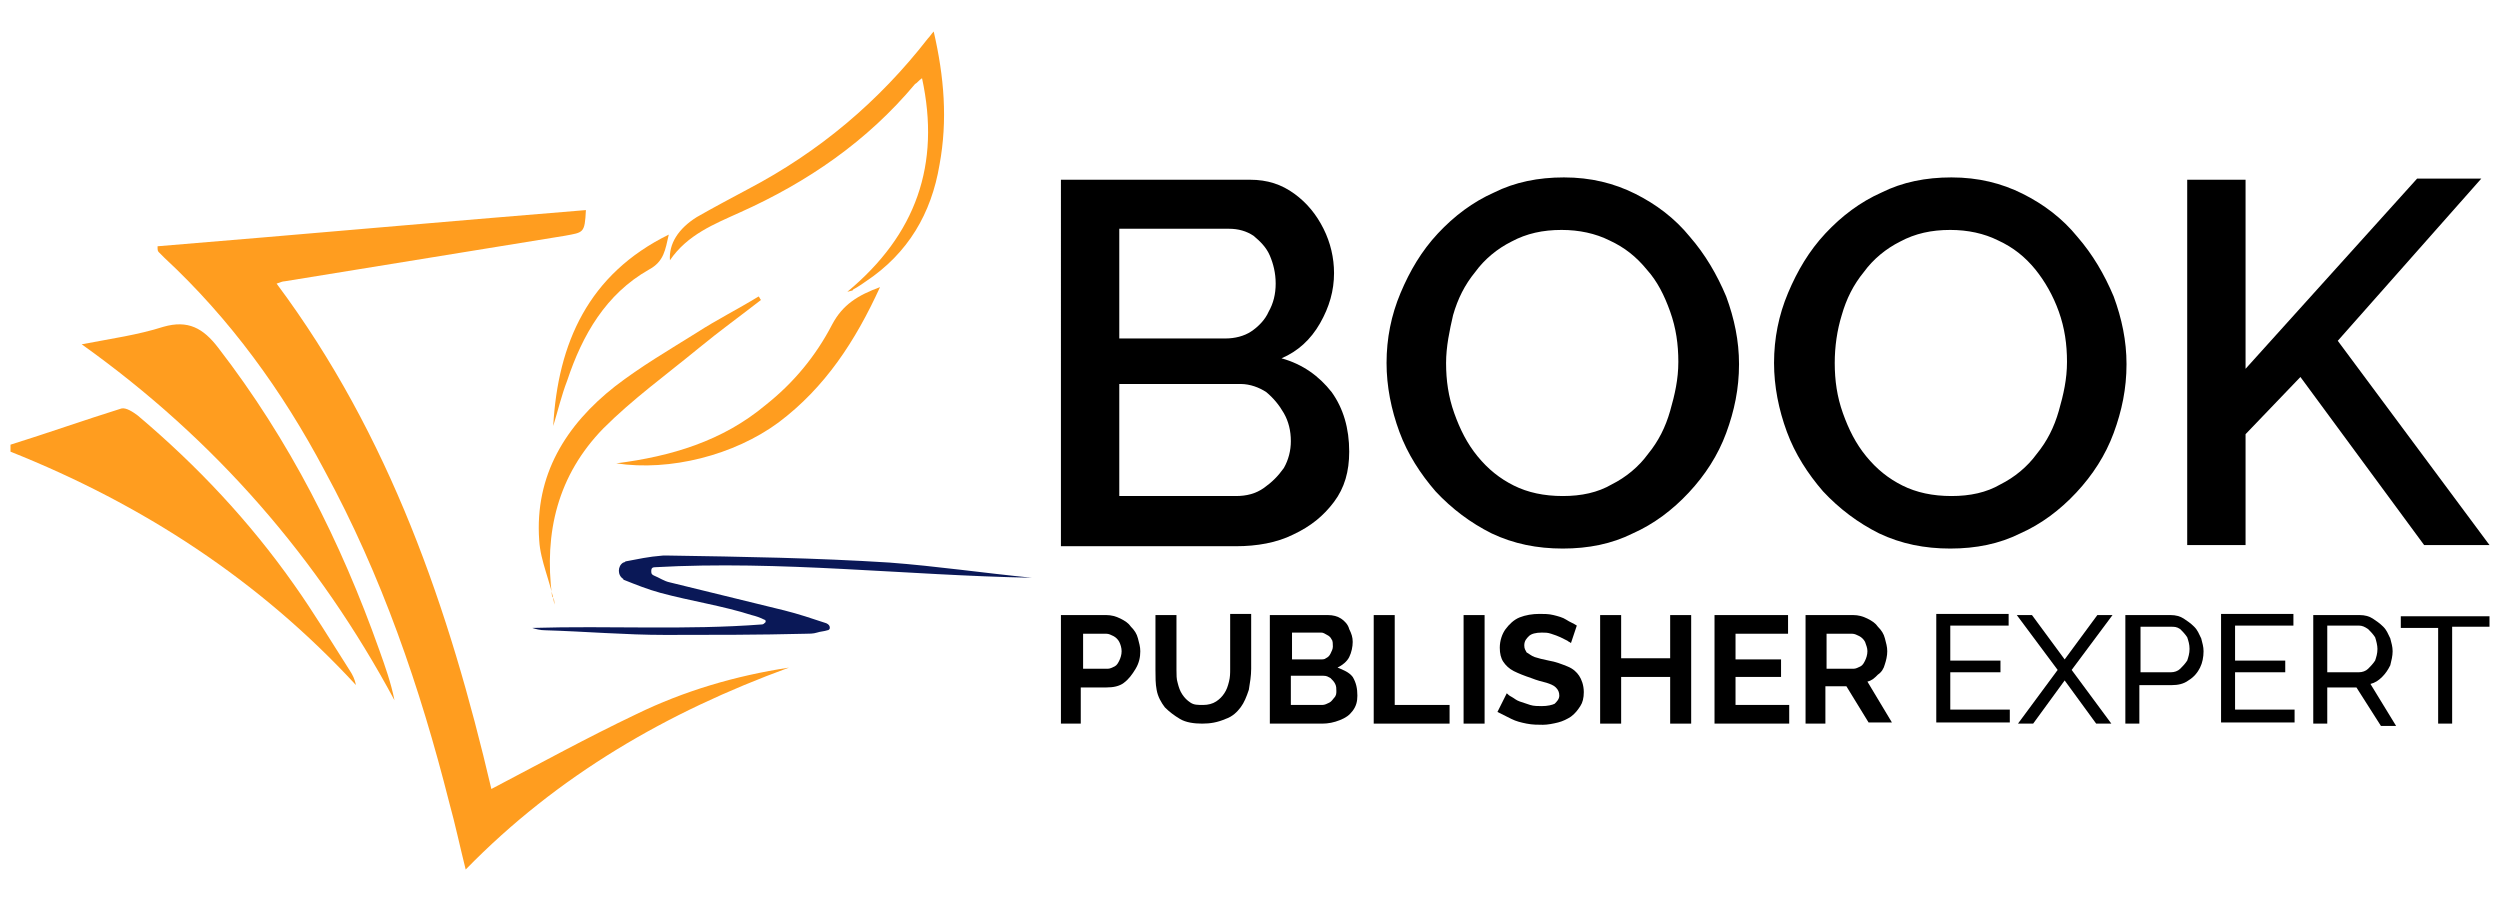 <?xml version="1.0" encoding="utf-8"?>
<!-- Generator: Adobe Illustrator 23.0.6, SVG Export Plug-In . SVG Version: 6.00 Build 0)  -->
<svg version="1.1" id="Layer_1" xmlns="http://www.w3.org/2000/svg" xmlns:xlink="http://www.w3.org/1999/xlink" x="0px" y="0px"
	 viewBox="0 0 214.2 77.3" style="enable-background:new 0 0 214.2 77.3;" xml:space="preserve">
<style type="text/css">
	.st0{fill:#FF9D1F;}
	.st1{fill:#0A1857;}
</style>
<g>
	<g>
		<path class="st0" d="M13.5,21.1c12.2-1,24.4-2.1,36.7-3.1c-0.1,2-0.2,1.9-1.8,2.2c-8,1.3-16,2.6-24,3.9c-0.2,0-0.4,0.1-0.7,0.2
			c9.7,13,14.8,27.9,18.4,43.3c4.2-2.2,8.2-4.4,12.4-6.4c4.1-2,8.5-3.3,13.1-4C57.2,61,47.8,66.4,39.9,74.5c-0.5-2-0.9-3.9-1.4-5.7
			c-2.5-9.9-5.8-19.5-10.7-28.5c-3.6-6.8-8.1-13-13.7-18.2c-0.2-0.2-0.3-0.3-0.5-0.5C13.5,21.5,13.5,21.4,13.5,21.1z"/>
		<path class="st0" d="M7,29.5c2.6-0.5,4.8-0.8,7-1.5c2.1-0.6,3.4,0.1,4.7,1.8c6.1,7.9,10.5,16.6,13.8,25.9c0.5,1.4,1,2.8,1.3,4.3
			C27.3,47.9,18.5,37.7,7,29.5z"/>
		<path class="st0" d="M0.9,38.1c3.2-1,6.3-2.1,9.5-3.1c0.4-0.1,1,0.3,1.4,0.6c5.1,4.3,9.6,9.1,13.4,14.5c1.7,2.4,3.2,4.9,4.8,7.4
			c0.2,0.3,0.4,0.7,0.5,1.2c-8.3-9-18.3-15.5-29.6-20C0.9,38.4,0.9,38.3,0.9,38.1z"/>
		<path class="st0" d="M72.6,25c5.9-4.9,8-10.9,6.4-18.3c-0.3,0.2-0.4,0.4-0.6,0.5c-4.1,4.9-9.2,8.4-15,11c-2.2,1-4.5,1.9-6,4.1
			c-0.1-1.4,0.7-2.7,2.3-3.7c1.4-0.8,2.9-1.6,4.4-2.4c6.1-3.2,11.2-7.5,15.4-12.9c0.2-0.2,0.3-0.4,0.5-0.6c0.9,3.9,1.2,7.6,0.5,11.4
			c-0.7,4.2-2.7,7.6-6.3,10c-0.3,0.2-0.7,0.5-1.1,0.7C73.1,24.9,73,24.9,72.6,25z"/>
		<path class="st1" d="M88.4,49.5c-10.8-0.2-21.5-1.5-32.3-0.9c-0.2,0-0.3,0.1-0.3,0.3l0,0c0,0.2,0,0.3,0.2,0.4
			c0.5,0.2,0.9,0.5,1.4,0.6c3.3,0.8,6.5,1.6,9.8,2.4c1.2,0.3,2.4,0.7,3.6,1.1c0.2,0.1,0.3,0.2,0.3,0.4l0,0c0,0.1-0.1,0.2-0.2,0.2
			c-0.3,0.1-0.6,0.1-0.9,0.2c-0.3,0.1-0.7,0.1-1,0.1c-4,0.1-8,0.1-12,0.1c-3.4,0-6.9-0.3-10.3-0.4c-0.4,0-0.8-0.1-1.1-0.2
			c6.6-0.2,13.2,0.2,19.7-0.3c0.1,0,0.2-0.1,0.3-0.2l0,0c0-0.1,0-0.2-0.1-0.2c-0.4-0.2-0.7-0.3-1.1-0.4c-2.5-0.8-5.2-1.2-7.8-1.9
			c-1.1-0.3-2.1-0.7-3.1-1.1c0,0-0.1,0-0.1-0.1c-0.5-0.3-0.5-1.1,0-1.4c0.1,0,0.2-0.1,0.2-0.1c1.1-0.2,1.9-0.4,3.2-0.5
			c0.1,0,0.4,0,0.5,0c6.3,0.1,12.6,0.2,18.9,0.6C80.2,48.5,84.3,49.1,88.4,49.5z"/>
		<path class="st0" d="M47.5,51.8c-0.3-1.9-1.2-3.7-1.3-5.5c-0.4-5.6,2.3-9.9,6.5-13.2c2.2-1.7,4.6-3.1,7-4.6c1.7-1.1,3.5-2,5.3-3.1
			c0.1,0.1,0.1,0.2,0.2,0.3c-1.8,1.4-3.6,2.7-5.3,4.1c-2.8,2.3-5.7,4.4-8.2,6.9c-3.9,4-5.1,8.9-4.4,14.4
			C47.5,51.3,47.5,51.5,47.5,51.8"/>
		<path class="st0" d="M52.8,39.7c4.7-0.6,9.1-1.9,12.8-5c2.4-1.9,4.3-4.2,5.7-6.9c0.9-1.7,2.2-2.5,4.1-3.2
			c-2.1,4.6-4.7,8.6-8.7,11.6C62.9,39,57.4,40.4,52.8,39.7z"/>
		<path class="st0" d="M47.4,36.5c0.4-7.1,3-13,9.9-16.4c-0.3,1.3-0.4,2.3-1.7,3c-3.7,2.1-5.7,5.6-7,9.5
			C48.1,33.9,47.8,35.2,47.4,36.5z"/>
	</g>
	<g>
		<g>
			<path d="M115.6,38.7c0,1.7-0.4,3.1-1.3,4.3c-0.9,1.2-2,2.1-3.5,2.8c-1.4,0.7-3.1,1-4.9,1h-15V15.4h16.2c1.5,0,2.7,0.4,3.8,1.2
				c1.1,0.8,1.9,1.8,2.5,3c0.6,1.2,0.9,2.5,0.9,3.8c0,1.5-0.4,2.9-1.2,4.3c-0.8,1.4-1.9,2.4-3.3,3c1.8,0.5,3.2,1.5,4.3,2.9
				C115.1,35,115.6,36.7,115.6,38.7z M95.9,19.7V29h9.1c0.8,0,1.6-0.2,2.2-0.6c0.6-0.4,1.2-1,1.5-1.7c0.4-0.7,0.6-1.5,0.6-2.4
				c0-0.9-0.2-1.7-0.5-2.4c-0.3-0.7-0.8-1.2-1.4-1.7c-0.6-0.4-1.3-0.6-2.1-0.6H95.9z M110.6,37.8c0-0.9-0.2-1.7-0.6-2.4
				c-0.4-0.7-0.9-1.3-1.5-1.8c-0.6-0.4-1.4-0.7-2.2-0.7H95.9v9.6h10c0.9,0,1.7-0.2,2.4-0.7c0.7-0.5,1.2-1,1.7-1.7
				C110.4,39.4,110.6,38.6,110.6,37.8z"/>
			<path d="M133.9,47c-2.2,0-4.2-0.4-6.1-1.3c-1.8-0.9-3.4-2.1-4.8-3.6c-1.3-1.5-2.4-3.2-3.1-5.1c-0.7-1.9-1.1-3.9-1.1-5.9
				c0-2.1,0.4-4.1,1.2-6c0.8-1.9,1.8-3.6,3.2-5.1c1.4-1.5,3-2.7,4.8-3.5c1.8-0.9,3.8-1.3,6-1.3c2.3,0,4.3,0.5,6.1,1.4
				c1.8,0.9,3.4,2.1,4.7,3.7c1.3,1.5,2.3,3.2,3.1,5.1c0.7,1.9,1.1,3.8,1.1,5.8c0,2.1-0.4,4-1.1,5.9c-0.7,1.9-1.8,3.6-3.2,5.1
				c-1.4,1.5-3,2.7-4.8,3.5C138.1,46.6,136.1,47,133.9,47z M123.9,31.1c0,1.5,0.2,2.9,0.7,4.3c0.5,1.4,1.1,2.6,2,3.7
				c0.9,1.1,1.9,1.9,3.1,2.5c1.2,0.6,2.6,0.9,4.2,0.9c1.6,0,3-0.3,4.2-1c1.2-0.6,2.3-1.5,3.1-2.6c0.9-1.1,1.5-2.3,1.9-3.7
				c0.4-1.4,0.7-2.7,0.7-4.2c0-1.5-0.2-2.9-0.7-4.3c-0.5-1.4-1.1-2.6-2-3.6c-0.9-1.1-1.9-1.9-3.2-2.5c-1.2-0.6-2.6-0.9-4.1-0.9
				c-1.6,0-3,0.3-4.3,1c-1.2,0.6-2.3,1.5-3.1,2.6c-0.9,1.1-1.5,2.3-1.9,3.7C124.2,28.3,123.9,29.7,123.9,31.1z"/>
			<path d="M167.1,47c-2.2,0-4.2-0.4-6.1-1.3c-1.8-0.9-3.4-2.1-4.8-3.6c-1.3-1.5-2.4-3.2-3.1-5.1c-0.7-1.9-1.1-3.9-1.1-5.9
				c0-2.1,0.4-4.1,1.2-6c0.8-1.9,1.8-3.6,3.2-5.1c1.4-1.5,3-2.7,4.8-3.5c1.8-0.9,3.8-1.3,6-1.3c2.3,0,4.3,0.5,6.1,1.4
				c1.8,0.9,3.4,2.1,4.7,3.7c1.3,1.5,2.3,3.2,3.1,5.1c0.7,1.9,1.1,3.8,1.1,5.8c0,2.1-0.4,4-1.1,5.9c-0.7,1.9-1.8,3.6-3.2,5.1
				c-1.4,1.5-3,2.7-4.8,3.5C171.3,46.6,169.3,47,167.1,47z M157.2,31.1c0,1.5,0.2,2.9,0.7,4.3c0.5,1.4,1.1,2.6,2,3.7
				c0.9,1.1,1.9,1.9,3.1,2.5c1.2,0.6,2.6,0.9,4.2,0.9c1.6,0,3-0.3,4.2-1c1.2-0.6,2.3-1.5,3.1-2.6c0.9-1.1,1.5-2.3,1.9-3.7
				c0.4-1.4,0.7-2.7,0.7-4.2c0-1.5-0.2-2.9-0.7-4.3c-0.5-1.4-1.2-2.6-2-3.6c-0.9-1.1-1.9-1.9-3.2-2.5c-1.2-0.6-2.6-0.9-4.1-0.9
				c-1.6,0-3,0.3-4.3,1c-1.2,0.6-2.3,1.5-3.1,2.6c-0.9,1.1-1.5,2.3-1.9,3.7C157.4,28.3,157.2,29.7,157.2,31.1z"/>
			<path d="M187.4,46.8V15.4h5v16.2l14.7-16.3h5.5l-12.3,13.9l13,17.5h-5.6l-10.6-14.4l-4.7,4.9v9.5H187.4z"/>
		</g>
		<g>
			<path d="M90.9,62v-9.3h3.9c0.4,0,0.8,0.1,1.2,0.3c0.4,0.2,0.7,0.4,0.9,0.7c0.3,0.3,0.5,0.6,0.6,1c0.1,0.4,0.2,0.7,0.2,1.1
				c0,0.5-0.1,1-0.4,1.5s-0.6,0.9-1,1.2c-0.4,0.3-0.9,0.4-1.5,0.4h-2.2V62H90.9z M92.8,57.3h2.1c0.2,0,0.4-0.1,0.6-0.2
				c0.2-0.1,0.3-0.3,0.4-0.5c0.1-0.2,0.2-0.5,0.2-0.8c0-0.3-0.1-0.6-0.2-0.8c-0.1-0.2-0.3-0.4-0.5-0.5c-0.2-0.1-0.4-0.2-0.6-0.2h-2
				V57.3z"/>
			<path d="M103,62c-0.7,0-1.4-0.1-1.9-0.4s-0.9-0.6-1.3-1c-0.3-0.4-0.6-0.9-0.7-1.5C99,58.6,99,58,99,57.4v-4.7h1.8v4.7
				c0,0.4,0,0.8,0.1,1.1c0.1,0.4,0.2,0.7,0.4,1c0.2,0.3,0.4,0.5,0.7,0.7c0.3,0.2,0.6,0.2,1.1,0.2c0.4,0,0.8-0.1,1.1-0.3
				c0.3-0.2,0.5-0.4,0.7-0.7c0.2-0.3,0.3-0.6,0.4-1c0.1-0.4,0.1-0.7,0.1-1.1v-4.7h1.8v4.7c0,0.6-0.1,1.2-0.2,1.8
				c-0.2,0.6-0.4,1.1-0.7,1.5c-0.3,0.4-0.7,0.8-1.3,1C104.3,61.9,103.7,62,103,62z"/>
			<path d="M116.3,59.6c0,0.5-0.1,0.9-0.4,1.3c-0.3,0.4-0.6,0.6-1.1,0.8c-0.5,0.2-1,0.3-1.5,0.3h-4.5v-9.3h5c0.4,0,0.8,0.1,1.1,0.3
				c0.3,0.2,0.6,0.5,0.7,0.9c0.2,0.4,0.3,0.7,0.3,1.1c0,0.4-0.1,0.9-0.3,1.3c-0.2,0.4-0.6,0.7-1,0.9c0.5,0.2,1,0.4,1.3,0.8
				C116.2,58.5,116.3,59,116.3,59.6z M110.7,54.2v2.3h2.4c0.2,0,0.4,0,0.5-0.1c0.2-0.1,0.3-0.2,0.4-0.4c0.1-0.2,0.2-0.4,0.2-0.6
				c0-0.2,0-0.5-0.1-0.6c-0.1-0.2-0.2-0.3-0.4-0.4c-0.2-0.1-0.3-0.2-0.5-0.2H110.7z M114.5,59.2c0-0.2,0-0.4-0.1-0.6
				c-0.1-0.2-0.2-0.3-0.4-0.5c-0.2-0.1-0.3-0.2-0.6-0.2h-2.8v2.5h2.7c0.2,0,0.4-0.1,0.6-0.2c0.2-0.1,0.3-0.3,0.4-0.4
				C114.5,59.6,114.5,59.4,114.5,59.2z"/>
			<path d="M117.7,62v-9.3h1.8v7.7h4.7V62H117.7z"/>
			<path d="M125.4,62v-9.3h1.8V62H125.4z"/>
			<path d="M134.6,55.1c-0.1-0.1-0.2-0.1-0.3-0.2c-0.2-0.1-0.4-0.2-0.6-0.3c-0.2-0.1-0.5-0.2-0.8-0.3c-0.3-0.1-0.5-0.1-0.8-0.1
				c-0.5,0-0.9,0.1-1.1,0.3c-0.2,0.2-0.4,0.4-0.4,0.8c0,0.3,0.1,0.4,0.2,0.6c0.2,0.1,0.4,0.3,0.7,0.4c0.3,0.1,0.7,0.2,1.2,0.3
				c0.6,0.1,1.1,0.3,1.6,0.5s0.8,0.5,1,0.8c0.2,0.3,0.4,0.8,0.4,1.4c0,0.5-0.1,0.9-0.3,1.2c-0.2,0.3-0.4,0.6-0.8,0.9
				c-0.3,0.2-0.7,0.4-1.1,0.5c-0.4,0.1-0.9,0.2-1.3,0.2s-0.9,0-1.4-0.1c-0.5-0.1-0.9-0.2-1.3-0.4c-0.4-0.2-0.8-0.4-1.2-0.6l0.8-1.6
				c0.1,0.1,0.2,0.2,0.4,0.3c0.2,0.1,0.4,0.3,0.7,0.4s0.6,0.2,0.9,0.3c0.3,0.1,0.7,0.1,1,0.1c0.5,0,0.9-0.1,1.1-0.2
				c0.2-0.2,0.4-0.4,0.4-0.7c0-0.3-0.1-0.5-0.3-0.7c-0.2-0.2-0.5-0.3-0.8-0.4c-0.4-0.1-0.8-0.2-1.3-0.4c-0.6-0.2-1.1-0.4-1.5-0.6
				c-0.4-0.2-0.7-0.5-0.9-0.8c-0.2-0.3-0.3-0.7-0.3-1.2c0-0.6,0.2-1.2,0.5-1.6c0.3-0.4,0.7-0.8,1.2-1c0.5-0.2,1.1-0.3,1.7-0.3
				c0.4,0,0.8,0,1.2,0.1c0.4,0.1,0.8,0.2,1.1,0.4c0.3,0.2,0.6,0.3,0.9,0.5L134.6,55.1z"/>
			<path d="M144.9,52.7V62h-1.8v-4h-4.2v4h-1.8v-9.3h1.8v3.7h4.2v-3.7H144.9z"/>
			<path d="M153.3,60.4V62h-6.4v-9.3h6.3v1.6h-4.5v2.2h3.9V58h-3.9v2.4H153.3z"/>
			<path d="M154.7,62v-9.3h4.1c0.4,0,0.8,0.1,1.2,0.3c0.4,0.2,0.7,0.4,0.9,0.7c0.3,0.3,0.5,0.6,0.6,1c0.1,0.4,0.2,0.7,0.2,1.1
				c0,0.4-0.1,0.8-0.2,1.1c-0.1,0.4-0.3,0.7-0.6,0.9c-0.3,0.3-0.5,0.5-0.9,0.6l2.1,3.5h-2l-1.9-3.1h-1.8V62H154.7z M156.5,57.3h2.3
				c0.2,0,0.4-0.1,0.6-0.2c0.2-0.1,0.3-0.3,0.4-0.5c0.1-0.2,0.2-0.5,0.2-0.8c0-0.3-0.1-0.5-0.2-0.8c-0.1-0.2-0.3-0.4-0.5-0.5
				c-0.2-0.1-0.4-0.2-0.6-0.2h-2.2V57.3z"/>
			<path d="M172.2,60.9v1h-6.3v-9.3h6.2v1h-5v3h4.3v1h-4.3v3.2H172.2z"/>
			<path d="M174.1,52.7l2.8,3.8l2.8-3.8h1.3l-3.5,4.7l3.4,4.6h-1.3l-2.7-3.7l-2.7,3.7h-1.3l3.4-4.6l-3.5-4.7H174.1z"/>
			<path d="M182.1,62v-9.3h3.9c0.4,0,0.8,0.1,1.1,0.3c0.3,0.2,0.6,0.4,0.9,0.7c0.3,0.3,0.4,0.6,0.6,1c0.1,0.4,0.2,0.7,0.2,1.1
				c0,0.5-0.1,1-0.3,1.4s-0.5,0.8-1,1.1c-0.4,0.3-0.9,0.4-1.4,0.4h-2.8V62H182.1z M183.3,57.6h2.7c0.3,0,0.6-0.1,0.8-0.3
				c0.2-0.2,0.4-0.4,0.6-0.7c0.1-0.3,0.2-0.6,0.2-1c0-0.4-0.1-0.7-0.2-1c-0.2-0.3-0.4-0.5-0.6-0.7c-0.3-0.2-0.5-0.2-0.8-0.2h-2.6
				V57.6z"/>
			<path d="M196.6,60.9v1h-6.3v-9.3h6.2v1h-5v3h4.3v1h-4.3v3.2H196.6z"/>
			<path d="M198.2,62v-9.3h4c0.4,0,0.8,0.1,1.1,0.3c0.3,0.2,0.6,0.4,0.9,0.7c0.3,0.3,0.4,0.6,0.6,1c0.1,0.4,0.2,0.7,0.2,1.1
				c0,0.4-0.1,0.8-0.2,1.2c-0.2,0.4-0.4,0.7-0.7,1c-0.3,0.3-0.6,0.5-1,0.6l2.2,3.6h-1.3l-2.1-3.3h-2.5V62H198.2z M199.3,57.6h2.8
				c0.3,0,0.6-0.1,0.8-0.3c0.2-0.2,0.4-0.4,0.6-0.7c0.1-0.3,0.2-0.6,0.2-1c0-0.3-0.1-0.7-0.2-1c-0.2-0.3-0.4-0.5-0.6-0.7
				c-0.3-0.2-0.5-0.3-0.8-0.3h-2.7V57.6z"/>
			<path d="M213.3,53.7h-3.2V62h-1.2v-8.2h-3.2v-1h7.6V53.7z"/>
		</g>
	</g>
</g>
</svg>
